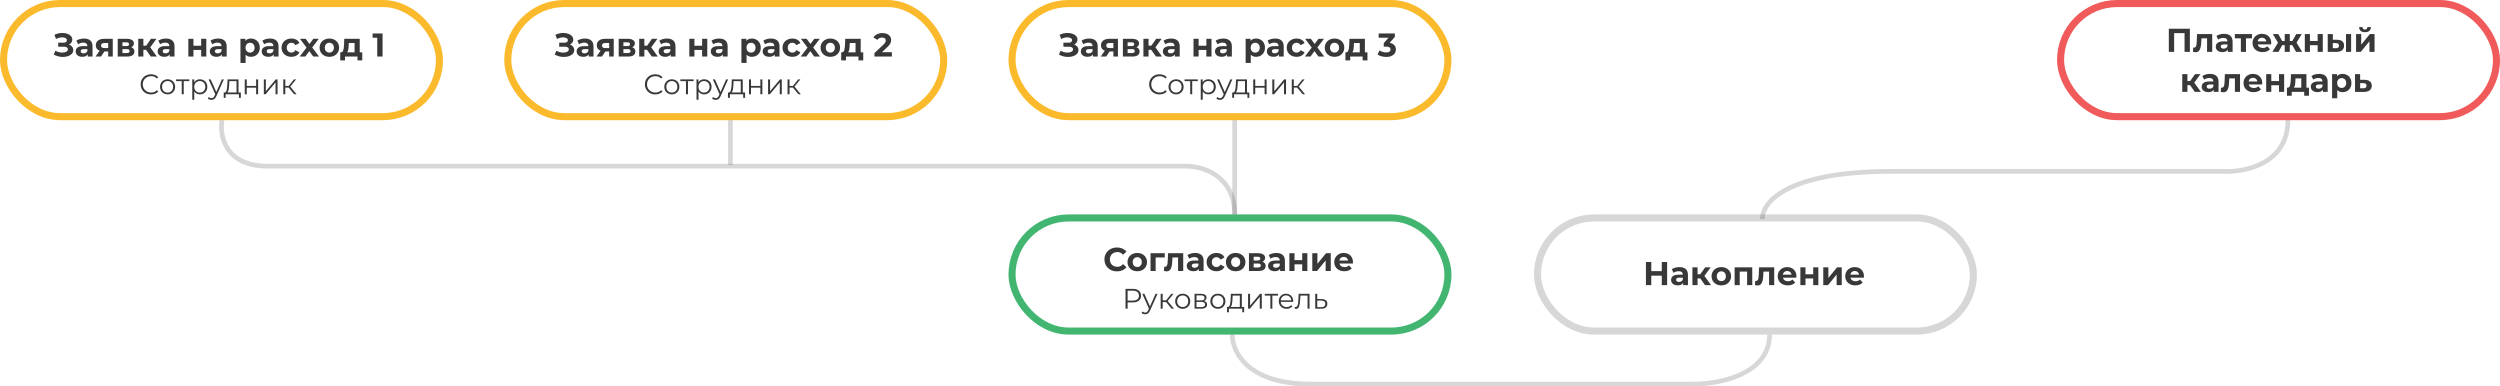 <svg width="1061" height="164" viewBox="0 0 1061 164" fill="none" xmlns="http://www.w3.org/2000/svg">
<rect x="1.5" y="1.5" width="185" height="48" rx="24" stroke="#FBBA2C" stroke-width="3"/>
<path d="M29.27 18.89C29.84 19.086 30.283 19.394 30.601 19.814C30.927 20.225 31.09 20.705 31.09 21.256C31.09 21.853 30.895 22.371 30.503 22.81C30.11 23.249 29.578 23.585 28.907 23.818C28.244 24.051 27.516 24.168 26.723 24.168C26.05 24.168 25.378 24.084 24.706 23.916C24.044 23.748 23.414 23.491 22.817 23.146L23.517 21.522C23.946 21.783 24.417 21.984 24.93 22.124C25.453 22.255 25.962 22.32 26.456 22.32C27.128 22.32 27.684 22.199 28.122 21.956C28.57 21.713 28.794 21.373 28.794 20.934C28.794 20.57 28.64 20.295 28.332 20.108C28.034 19.921 27.623 19.828 27.101 19.828H24.706V18.12H26.933C27.39 18.12 27.744 18.027 27.997 17.84C28.258 17.653 28.389 17.397 28.389 17.07C28.389 16.687 28.202 16.389 27.828 16.174C27.465 15.959 26.993 15.852 26.415 15.852C25.985 15.852 25.542 15.913 25.084 16.034C24.627 16.146 24.193 16.319 23.782 16.552L23.096 14.788C24.133 14.256 25.253 13.99 26.456 13.99C27.222 13.99 27.927 14.102 28.57 14.326C29.215 14.55 29.728 14.877 30.11 15.306C30.493 15.735 30.684 16.235 30.684 16.804C30.684 17.271 30.558 17.686 30.306 18.05C30.055 18.414 29.709 18.694 29.27 18.89ZM35.644 16.356C36.811 16.356 37.707 16.636 38.332 17.196C38.957 17.747 39.27 18.582 39.27 19.702V24H37.226V23.062C36.815 23.762 36.05 24.112 34.93 24.112C34.351 24.112 33.847 24.014 33.418 23.818C32.998 23.622 32.676 23.351 32.452 23.006C32.228 22.661 32.116 22.269 32.116 21.83C32.116 21.13 32.377 20.579 32.9 20.178C33.432 19.777 34.249 19.576 35.35 19.576H37.086C37.086 19.1 36.941 18.736 36.652 18.484C36.363 18.223 35.929 18.092 35.35 18.092C34.949 18.092 34.552 18.157 34.16 18.288C33.777 18.409 33.451 18.577 33.18 18.792L32.396 17.266C32.807 16.977 33.297 16.753 33.866 16.594C34.445 16.435 35.037 16.356 35.644 16.356ZM35.476 22.642C35.849 22.642 36.181 22.558 36.47 22.39C36.759 22.213 36.965 21.956 37.086 21.62V20.85H35.588C34.692 20.85 34.244 21.144 34.244 21.732C34.244 22.012 34.351 22.236 34.566 22.404C34.79 22.563 35.093 22.642 35.476 22.642ZM47.859 16.468V24H45.913V21.844H44.303L42.875 24H40.551L42.273 21.536C41.751 21.331 41.349 21.037 41.069 20.654C40.798 20.262 40.663 19.791 40.663 19.24C40.663 18.353 40.98 17.672 41.615 17.196C42.259 16.711 43.141 16.468 44.261 16.468H47.859ZM44.303 18.246C43.837 18.246 43.482 18.33 43.239 18.498C43.006 18.666 42.889 18.937 42.889 19.31C42.889 19.683 43.001 19.959 43.225 20.136C43.459 20.304 43.809 20.388 44.275 20.388H45.913V18.246H44.303ZM55.712 20.066C56.599 20.365 57.042 20.962 57.042 21.858C57.042 22.539 56.785 23.067 56.272 23.44C55.759 23.813 54.993 24 53.976 24H49.958V16.468H53.808C54.751 16.468 55.488 16.641 56.02 16.986C56.552 17.322 56.818 17.798 56.818 18.414C56.818 18.787 56.72 19.119 56.524 19.408C56.337 19.688 56.067 19.907 55.712 20.066ZM51.96 19.562H53.612C54.377 19.562 54.76 19.291 54.76 18.75C54.76 18.218 54.377 17.952 53.612 17.952H51.96V19.562ZM53.794 22.516C54.597 22.516 54.998 22.241 54.998 21.69C54.998 21.401 54.905 21.191 54.718 21.06C54.532 20.92 54.237 20.85 53.836 20.85H51.96V22.516H53.794ZM61.985 21.144H60.851V24H58.667V16.468H60.851V19.394H62.027L64.071 16.468H66.395L63.763 20.08L66.577 24H64.001L61.985 21.144ZM70.439 16.356C71.606 16.356 72.502 16.636 73.127 17.196C73.752 17.747 74.065 18.582 74.065 19.702V24H72.021V23.062C71.61 23.762 70.845 24.112 69.725 24.112C69.146 24.112 68.642 24.014 68.213 23.818C67.793 23.622 67.471 23.351 67.247 23.006C67.023 22.661 66.911 22.269 66.911 21.83C66.911 21.13 67.172 20.579 67.695 20.178C68.227 19.777 69.044 19.576 70.145 19.576H71.881C71.881 19.1 71.736 18.736 71.447 18.484C71.158 18.223 70.724 18.092 70.145 18.092C69.744 18.092 69.347 18.157 68.955 18.288C68.572 18.409 68.246 18.577 67.975 18.792L67.191 17.266C67.602 16.977 68.092 16.753 68.661 16.594C69.24 16.435 69.832 16.356 70.439 16.356ZM70.271 22.642C70.644 22.642 70.976 22.558 71.265 22.39C71.554 22.213 71.76 21.956 71.881 21.62V20.85H70.383C69.487 20.85 69.039 21.144 69.039 21.732C69.039 22.012 69.146 22.236 69.361 22.404C69.585 22.563 69.888 22.642 70.271 22.642ZM79.927 16.468H82.097V19.408H85.373V16.468H87.557V24H85.373V21.186H82.097V24H79.927V16.468ZM92.574 16.356C93.74 16.356 94.636 16.636 95.262 17.196C95.887 17.747 96.2 18.582 96.2 19.702V24H94.156V23.062C93.745 23.762 92.98 24.112 91.86 24.112C91.281 24.112 90.777 24.014 90.348 23.818C89.928 23.622 89.606 23.351 89.382 23.006C89.158 22.661 89.046 22.269 89.046 21.83C89.046 21.13 89.307 20.579 89.83 20.178C90.362 19.777 91.178 19.576 92.28 19.576H94.016C94.016 19.1 93.871 18.736 93.582 18.484C93.292 18.223 92.858 18.092 92.28 18.092C91.878 18.092 91.482 18.157 91.09 18.288C90.707 18.409 90.38 18.577 90.11 18.792L89.326 17.266C89.736 16.977 90.226 16.753 90.796 16.594C91.374 16.435 91.967 16.356 92.574 16.356ZM92.406 22.642C92.779 22.642 93.11 22.558 93.4 22.39C93.689 22.213 93.894 21.956 94.016 21.62V20.85H92.518C91.622 20.85 91.174 21.144 91.174 21.732C91.174 22.012 91.281 22.236 91.496 22.404C91.72 22.563 92.023 22.642 92.406 22.642ZM106.5 16.356C107.2 16.356 107.834 16.519 108.404 16.846C108.982 17.163 109.435 17.616 109.762 18.204C110.088 18.783 110.252 19.459 110.252 20.234C110.252 21.009 110.088 21.69 109.762 22.278C109.435 22.857 108.982 23.309 108.404 23.636C107.834 23.953 107.2 24.112 106.5 24.112C105.538 24.112 104.782 23.809 104.232 23.202V26.716H102.048V16.468H104.134V17.336C104.675 16.683 105.464 16.356 106.5 16.356ZM106.122 22.32C106.682 22.32 107.139 22.133 107.494 21.76C107.858 21.377 108.04 20.869 108.04 20.234C108.04 19.599 107.858 19.095 107.494 18.722C107.139 18.339 106.682 18.148 106.122 18.148C105.562 18.148 105.1 18.339 104.736 18.722C104.381 19.095 104.204 19.599 104.204 20.234C104.204 20.869 104.381 21.377 104.736 21.76C105.1 22.133 105.562 22.32 106.122 22.32ZM114.585 16.356C115.752 16.356 116.648 16.636 117.273 17.196C117.899 17.747 118.211 18.582 118.211 19.702V24H116.167V23.062C115.757 23.762 114.991 24.112 113.871 24.112C113.293 24.112 112.789 24.014 112.359 23.818C111.939 23.622 111.617 23.351 111.393 23.006C111.169 22.661 111.057 22.269 111.057 21.83C111.057 21.13 111.319 20.579 111.841 20.178C112.373 19.777 113.19 19.576 114.291 19.576H116.027C116.027 19.1 115.883 18.736 115.593 18.484C115.304 18.223 114.87 18.092 114.291 18.092C113.89 18.092 113.493 18.157 113.101 18.288C112.719 18.409 112.392 18.577 112.121 18.792L111.337 17.266C111.748 16.977 112.238 16.753 112.807 16.594C113.386 16.435 113.979 16.356 114.585 16.356ZM114.417 22.642C114.791 22.642 115.122 22.558 115.411 22.39C115.701 22.213 115.906 21.956 116.027 21.62V20.85H114.529C113.633 20.85 113.185 21.144 113.185 21.732C113.185 22.012 113.293 22.236 113.507 22.404C113.731 22.563 114.035 22.642 114.417 22.642ZM123.693 24.112C122.89 24.112 122.167 23.949 121.523 23.622C120.888 23.286 120.389 22.824 120.025 22.236C119.67 21.648 119.493 20.981 119.493 20.234C119.493 19.487 119.67 18.82 120.025 18.232C120.389 17.644 120.888 17.187 121.523 16.86C122.167 16.524 122.89 16.356 123.693 16.356C124.486 16.356 125.177 16.524 125.765 16.86C126.362 17.187 126.796 17.658 127.067 18.274L125.373 19.184C124.981 18.493 124.416 18.148 123.679 18.148C123.109 18.148 122.638 18.335 122.265 18.708C121.891 19.081 121.705 19.59 121.705 20.234C121.705 20.878 121.891 21.387 122.265 21.76C122.638 22.133 123.109 22.32 123.679 22.32C124.425 22.32 124.99 21.975 125.373 21.284L127.067 22.208C126.796 22.805 126.362 23.272 125.765 23.608C125.177 23.944 124.486 24.112 123.693 24.112ZM132.934 24L131.282 21.69L129.574 24H127.194L130.092 20.206L127.292 16.468H129.742L131.338 18.666L132.976 16.468H135.3L132.5 20.15L135.412 24H132.934ZM139.783 24.112C138.99 24.112 138.276 23.949 137.641 23.622C137.016 23.286 136.526 22.824 136.171 22.236C135.816 21.648 135.639 20.981 135.639 20.234C135.639 19.487 135.816 18.82 136.171 18.232C136.526 17.644 137.016 17.187 137.641 16.86C138.276 16.524 138.99 16.356 139.783 16.356C140.576 16.356 141.286 16.524 141.911 16.86C142.536 17.187 143.026 17.644 143.381 18.232C143.736 18.82 143.913 19.487 143.913 20.234C143.913 20.981 143.736 21.648 143.381 22.236C143.026 22.824 142.536 23.286 141.911 23.622C141.286 23.949 140.576 24.112 139.783 24.112ZM139.783 22.32C140.343 22.32 140.8 22.133 141.155 21.76C141.519 21.377 141.701 20.869 141.701 20.234C141.701 19.599 141.519 19.095 141.155 18.722C140.8 18.339 140.343 18.148 139.783 18.148C139.223 18.148 138.761 18.339 138.397 18.722C138.033 19.095 137.851 19.599 137.851 20.234C137.851 20.869 138.033 21.377 138.397 21.76C138.761 22.133 139.223 22.32 139.783 22.32ZM153.748 22.208V25.624H151.718V24H146.426V25.624H144.396V22.208H144.704C145.171 22.199 145.493 21.923 145.67 21.382C145.847 20.841 145.959 20.071 146.006 19.072L146.104 16.468H152.67V22.208H153.748ZM147.98 19.226C147.952 19.991 147.891 20.617 147.798 21.102C147.714 21.587 147.551 21.956 147.308 22.208H150.486V18.26H148.022L147.98 19.226ZM162.363 14.2V24H160.095V16.02H158.135V14.2H162.363Z" fill="#383838"/>
<path d="M64.096 40.072C63.264 40.072 62.512 39.888 61.84 39.52C61.176 39.152 60.652 38.644 60.268 37.996C59.892 37.34 59.704 36.608 59.704 35.8C59.704 34.992 59.892 34.264 60.268 33.616C60.652 32.96 61.18 32.448 61.852 32.08C62.524 31.712 63.276 31.528 64.108 31.528C64.732 31.528 65.308 31.632 65.836 31.84C66.364 32.048 66.812 32.352 67.18 32.752L66.616 33.316C65.96 32.652 65.132 32.32 64.132 32.32C63.468 32.32 62.864 32.472 62.32 32.776C61.776 33.08 61.348 33.496 61.036 34.024C60.732 34.552 60.58 35.144 60.58 35.8C60.58 36.456 60.732 37.048 61.036 37.576C61.348 38.104 61.776 38.52 62.32 38.824C62.864 39.128 63.468 39.28 64.132 39.28C65.14 39.28 65.968 38.944 66.616 38.272L67.18 38.836C66.812 39.236 66.36 39.544 65.824 39.76C65.296 39.968 64.72 40.072 64.096 40.072ZM71.132 40.06C70.524 40.06 69.976 39.924 69.488 39.652C69 39.372 68.616 38.988 68.336 38.5C68.056 38.012 67.916 37.46 67.916 36.844C67.916 36.228 68.056 35.676 68.336 35.188C68.616 34.7 69 34.32 69.488 34.048C69.976 33.776 70.524 33.64 71.132 33.64C71.74 33.64 72.288 33.776 72.776 34.048C73.264 34.32 73.644 34.7 73.916 35.188C74.196 35.676 74.336 36.228 74.336 36.844C74.336 37.46 74.196 38.012 73.916 38.5C73.644 38.988 73.264 39.372 72.776 39.652C72.288 39.924 71.74 40.06 71.132 40.06ZM71.132 39.304C71.58 39.304 71.98 39.204 72.332 39.004C72.692 38.796 72.972 38.504 73.172 38.128C73.372 37.752 73.472 37.324 73.472 36.844C73.472 36.364 73.372 35.936 73.172 35.56C72.972 35.184 72.692 34.896 72.332 34.696C71.98 34.488 71.58 34.384 71.132 34.384C70.684 34.384 70.28 34.488 69.92 34.696C69.568 34.896 69.288 35.184 69.08 35.56C68.88 35.936 68.78 36.364 68.78 36.844C68.78 37.324 68.88 37.752 69.08 38.128C69.288 38.504 69.568 38.796 69.92 39.004C70.28 39.204 70.684 39.304 71.132 39.304ZM80.363 34.444H77.975V40H77.123V34.444H74.735V33.688H80.363V34.444ZM84.847 33.64C85.439 33.64 85.975 33.776 86.455 34.048C86.935 34.312 87.311 34.688 87.583 35.176C87.855 35.664 87.991 36.22 87.991 36.844C87.991 37.476 87.855 38.036 87.583 38.524C87.311 39.012 86.935 39.392 86.455 39.664C85.983 39.928 85.447 40.06 84.847 40.06C84.335 40.06 83.871 39.956 83.455 39.748C83.047 39.532 82.711 39.22 82.447 38.812V42.328H81.595V33.688H82.411V34.936C82.667 34.52 83.003 34.2 83.419 33.976C83.843 33.752 84.319 33.64 84.847 33.64ZM84.787 39.304C85.227 39.304 85.627 39.204 85.987 39.004C86.347 38.796 86.627 38.504 86.827 38.128C87.035 37.752 87.139 37.324 87.139 36.844C87.139 36.364 87.035 35.94 86.827 35.572C86.627 35.196 86.347 34.904 85.987 34.696C85.627 34.488 85.227 34.384 84.787 34.384C84.339 34.384 83.935 34.488 83.575 34.696C83.223 34.904 82.943 35.196 82.735 35.572C82.535 35.94 82.435 36.364 82.435 36.844C82.435 37.324 82.535 37.752 82.735 38.128C82.943 38.504 83.223 38.796 83.575 39.004C83.935 39.204 84.339 39.304 84.787 39.304ZM95.01 33.688L91.854 40.756C91.598 41.348 91.302 41.768 90.966 42.016C90.63 42.264 90.226 42.388 89.754 42.388C89.45 42.388 89.166 42.34 88.902 42.244C88.638 42.148 88.41 42.004 88.218 41.812L88.614 41.176C88.934 41.496 89.318 41.656 89.766 41.656C90.054 41.656 90.298 41.576 90.498 41.416C90.706 41.256 90.898 40.984 91.074 40.6L91.35 39.988L88.53 33.688H89.418L91.794 39.052L94.17 33.688H95.01ZM102.212 39.256V41.524H101.408V40H95.756V41.524H94.952V39.256H95.312C95.736 39.232 96.024 38.92 96.176 38.32C96.328 37.72 96.432 36.88 96.488 35.8L96.572 33.688H101.228V39.256H102.212ZM97.268 35.848C97.228 36.744 97.152 37.484 97.04 38.068C96.928 38.644 96.728 39.04 96.44 39.256H100.376V34.444H97.34L97.268 35.848ZM103.872 33.688H104.724V36.484H108.696V33.688H109.548V40H108.696V37.216H104.724V40H103.872V33.688ZM111.97 33.688H112.822V38.704L117.034 33.688H117.79V40H116.938V34.984L112.738 40H111.97V33.688ZM122.524 37.192H121.084V40H120.232V33.688H121.084V36.46H122.536L124.756 33.688H125.68L123.196 36.748L125.86 40H124.852L122.524 37.192Z" fill="#383838"/>
<rect x="215.5" y="1.5" width="185" height="48" rx="24" stroke="#FBBA2C" stroke-width="3"/>
<path d="M241.883 18.89C242.452 19.086 242.895 19.394 243.213 19.814C243.539 20.225 243.703 20.705 243.703 21.256C243.703 21.853 243.507 22.371 243.115 22.81C242.723 23.249 242.191 23.585 241.519 23.818C240.856 24.051 240.128 24.168 239.335 24.168C238.663 24.168 237.991 24.084 237.319 23.916C236.656 23.748 236.026 23.491 235.429 23.146L236.129 21.522C236.558 21.783 237.029 21.984 237.543 22.124C238.065 22.255 238.574 22.32 239.069 22.32C239.741 22.32 240.296 22.199 240.735 21.956C241.183 21.713 241.407 21.373 241.407 20.934C241.407 20.57 241.253 20.295 240.945 20.108C240.646 19.921 240.235 19.828 239.713 19.828H237.319V18.12H239.545C240.002 18.12 240.357 18.027 240.609 17.84C240.87 17.653 241.001 17.397 241.001 17.07C241.001 16.687 240.814 16.389 240.441 16.174C240.077 15.959 239.605 15.852 239.027 15.852C238.597 15.852 238.154 15.913 237.697 16.034C237.239 16.146 236.805 16.319 236.395 16.552L235.709 14.788C236.745 14.256 237.865 13.99 239.069 13.99C239.834 13.99 240.539 14.102 241.183 14.326C241.827 14.55 242.34 14.877 242.723 15.306C243.105 15.735 243.297 16.235 243.297 16.804C243.297 17.271 243.171 17.686 242.919 18.05C242.667 18.414 242.321 18.694 241.883 18.89ZM248.256 16.356C249.423 16.356 250.319 16.636 250.944 17.196C251.57 17.747 251.882 18.582 251.882 19.702V24H249.838V23.062C249.428 23.762 248.662 24.112 247.542 24.112C246.964 24.112 246.46 24.014 246.03 23.818C245.61 23.622 245.288 23.351 245.064 23.006C244.84 22.661 244.728 22.269 244.728 21.83C244.728 21.13 244.99 20.579 245.512 20.178C246.044 19.777 246.861 19.576 247.962 19.576H249.698C249.698 19.1 249.554 18.736 249.264 18.484C248.975 18.223 248.541 18.092 247.962 18.092C247.561 18.092 247.164 18.157 246.772 18.288C246.39 18.409 246.063 18.577 245.792 18.792L245.008 17.266C245.419 16.977 245.909 16.753 246.478 16.594C247.057 16.435 247.65 16.356 248.256 16.356ZM248.088 22.642C248.462 22.642 248.793 22.558 249.082 22.39C249.372 22.213 249.577 21.956 249.698 21.62V20.85H248.2C247.304 20.85 246.856 21.144 246.856 21.732C246.856 22.012 246.964 22.236 247.178 22.404C247.402 22.563 247.706 22.642 248.088 22.642ZM260.471 16.468V24H258.525V21.844H256.915L255.487 24H253.163L254.885 21.536C254.363 21.331 253.961 21.037 253.681 20.654C253.411 20.262 253.275 19.791 253.275 19.24C253.275 18.353 253.593 17.672 254.227 17.196C254.871 16.711 255.753 16.468 256.873 16.468H260.471ZM256.915 18.246C256.449 18.246 256.094 18.33 255.851 18.498C255.618 18.666 255.501 18.937 255.501 19.31C255.501 19.683 255.613 19.959 255.837 20.136C256.071 20.304 256.421 20.388 256.887 20.388H258.525V18.246H256.915ZM268.325 20.066C269.211 20.365 269.655 20.962 269.655 21.858C269.655 22.539 269.398 23.067 268.885 23.44C268.371 23.813 267.606 24 266.589 24H262.571V16.468H266.421C267.363 16.468 268.101 16.641 268.633 16.986C269.165 17.322 269.431 17.798 269.431 18.414C269.431 18.787 269.333 19.119 269.137 19.408C268.95 19.688 268.679 19.907 268.325 20.066ZM264.573 19.562H266.225C266.99 19.562 267.373 19.291 267.373 18.75C267.373 18.218 266.99 17.952 266.225 17.952H264.573V19.562ZM266.407 22.516C267.209 22.516 267.611 22.241 267.611 21.69C267.611 21.401 267.517 21.191 267.331 21.06C267.144 20.92 266.85 20.85 266.449 20.85H264.573V22.516H266.407ZM274.597 21.144H273.463V24H271.279V16.468H273.463V19.394H274.639L276.683 16.468H279.007L276.375 20.08L279.189 24H276.613L274.597 21.144ZM283.051 16.356C284.218 16.356 285.114 16.636 285.739 17.196C286.365 17.747 286.677 18.582 286.677 19.702V24H284.633V23.062C284.223 23.762 283.457 24.112 282.337 24.112C281.759 24.112 281.255 24.014 280.825 23.818C280.405 23.622 280.083 23.351 279.859 23.006C279.635 22.661 279.523 22.269 279.523 21.83C279.523 21.13 279.785 20.579 280.307 20.178C280.839 19.777 281.656 19.576 282.757 19.576H284.493C284.493 19.1 284.349 18.736 284.059 18.484C283.77 18.223 283.336 18.092 282.757 18.092C282.356 18.092 281.959 18.157 281.567 18.288C281.185 18.409 280.858 18.577 280.587 18.792L279.803 17.266C280.214 16.977 280.704 16.753 281.273 16.594C281.852 16.435 282.445 16.356 283.051 16.356ZM282.883 22.642C283.257 22.642 283.588 22.558 283.877 22.39C284.167 22.213 284.372 21.956 284.493 21.62V20.85H282.995C282.099 20.85 281.651 21.144 281.651 21.732C281.651 22.012 281.759 22.236 281.973 22.404C282.197 22.563 282.501 22.642 282.883 22.642ZM292.539 16.468H294.709V19.408H297.985V16.468H300.169V24H297.985V21.186H294.709V24H292.539V16.468ZM305.186 16.356C306.353 16.356 307.249 16.636 307.874 17.196C308.499 17.747 308.812 18.582 308.812 19.702V24H306.768V23.062C306.357 23.762 305.592 24.112 304.472 24.112C303.893 24.112 303.389 24.014 302.96 23.818C302.54 23.622 302.218 23.351 301.994 23.006C301.77 22.661 301.658 22.269 301.658 21.83C301.658 21.13 301.919 20.579 302.442 20.178C302.974 19.777 303.791 19.576 304.892 19.576H306.628C306.628 19.1 306.483 18.736 306.194 18.484C305.905 18.223 305.471 18.092 304.892 18.092C304.491 18.092 304.094 18.157 303.702 18.288C303.319 18.409 302.993 18.577 302.722 18.792L301.938 17.266C302.349 16.977 302.839 16.753 303.408 16.594C303.987 16.435 304.579 16.356 305.186 16.356ZM305.018 22.642C305.391 22.642 305.723 22.558 306.012 22.39C306.301 22.213 306.507 21.956 306.628 21.62V20.85H305.13C304.234 20.85 303.786 21.144 303.786 21.732C303.786 22.012 303.893 22.236 304.108 22.404C304.332 22.563 304.635 22.642 305.018 22.642ZM319.112 16.356C319.812 16.356 320.447 16.519 321.016 16.846C321.595 17.163 322.047 17.616 322.374 18.204C322.701 18.783 322.864 19.459 322.864 20.234C322.864 21.009 322.701 21.69 322.374 22.278C322.047 22.857 321.595 23.309 321.016 23.636C320.447 23.953 319.812 24.112 319.112 24.112C318.151 24.112 317.395 23.809 316.844 23.202V26.716H314.66V16.468H316.746V17.336C317.287 16.683 318.076 16.356 319.112 16.356ZM318.734 22.32C319.294 22.32 319.751 22.133 320.106 21.76C320.47 21.377 320.652 20.869 320.652 20.234C320.652 19.599 320.47 19.095 320.106 18.722C319.751 18.339 319.294 18.148 318.734 18.148C318.174 18.148 317.712 18.339 317.348 18.722C316.993 19.095 316.816 19.599 316.816 20.234C316.816 20.869 316.993 21.377 317.348 21.76C317.712 22.133 318.174 22.32 318.734 22.32ZM327.198 16.356C328.364 16.356 329.26 16.636 329.886 17.196C330.511 17.747 330.824 18.582 330.824 19.702V24H328.78V23.062C328.369 23.762 327.604 24.112 326.484 24.112C325.905 24.112 325.401 24.014 324.972 23.818C324.552 23.622 324.23 23.351 324.006 23.006C323.782 22.661 323.67 22.269 323.67 21.83C323.67 21.13 323.931 20.579 324.454 20.178C324.986 19.777 325.802 19.576 326.904 19.576H328.64C328.64 19.1 328.495 18.736 328.206 18.484C327.916 18.223 327.482 18.092 326.904 18.092C326.502 18.092 326.106 18.157 325.714 18.288C325.331 18.409 325.004 18.577 324.734 18.792L323.95 17.266C324.36 16.977 324.85 16.753 325.42 16.594C325.998 16.435 326.591 16.356 327.198 16.356ZM327.03 22.642C327.403 22.642 327.734 22.558 328.024 22.39C328.313 22.213 328.518 21.956 328.64 21.62V20.85H327.142C326.246 20.85 325.798 21.144 325.798 21.732C325.798 22.012 325.905 22.236 326.12 22.404C326.344 22.563 326.647 22.642 327.03 22.642ZM336.305 24.112C335.502 24.112 334.779 23.949 334.135 23.622C333.5 23.286 333.001 22.824 332.637 22.236C332.282 21.648 332.105 20.981 332.105 20.234C332.105 19.487 332.282 18.82 332.637 18.232C333.001 17.644 333.5 17.187 334.135 16.86C334.779 16.524 335.502 16.356 336.305 16.356C337.098 16.356 337.789 16.524 338.377 16.86C338.974 17.187 339.408 17.658 339.679 18.274L337.985 19.184C337.593 18.493 337.028 18.148 336.291 18.148C335.722 18.148 335.25 18.335 334.877 18.708C334.504 19.081 334.317 19.59 334.317 20.234C334.317 20.878 334.504 21.387 334.877 21.76C335.25 22.133 335.722 22.32 336.291 22.32C337.038 22.32 337.602 21.975 337.985 21.284L339.679 22.208C339.408 22.805 338.974 23.272 338.377 23.608C337.789 23.944 337.098 24.112 336.305 24.112ZM345.547 24L343.895 21.69L342.187 24H339.807L342.705 20.206L339.905 16.468H342.355L343.951 18.666L345.589 16.468H347.913L345.113 20.15L348.025 24H345.547ZM352.395 24.112C351.602 24.112 350.888 23.949 350.253 23.622C349.628 23.286 349.138 22.824 348.783 22.236C348.429 21.648 348.251 20.981 348.251 20.234C348.251 19.487 348.429 18.82 348.783 18.232C349.138 17.644 349.628 17.187 350.253 16.86C350.888 16.524 351.602 16.356 352.395 16.356C353.189 16.356 353.898 16.524 354.523 16.86C355.149 17.187 355.639 17.644 355.993 18.232C356.348 18.82 356.525 19.487 356.525 20.234C356.525 20.981 356.348 21.648 355.993 22.236C355.639 22.824 355.149 23.286 354.523 23.622C353.898 23.949 353.189 24.112 352.395 24.112ZM352.395 22.32C352.955 22.32 353.413 22.133 353.767 21.76C354.131 21.377 354.313 20.869 354.313 20.234C354.313 19.599 354.131 19.095 353.767 18.722C353.413 18.339 352.955 18.148 352.395 18.148C351.835 18.148 351.373 18.339 351.009 18.722C350.645 19.095 350.463 19.599 350.463 20.234C350.463 20.869 350.645 21.377 351.009 21.76C351.373 22.133 351.835 22.32 352.395 22.32ZM366.36 22.208V25.624H364.33V24H359.038V25.624H357.008V22.208H357.316C357.783 22.199 358.105 21.923 358.282 21.382C358.459 20.841 358.571 20.071 358.618 19.072L358.716 16.468H365.282V22.208H366.36ZM360.592 19.226C360.564 19.991 360.503 20.617 360.41 21.102C360.326 21.587 360.163 21.956 359.92 22.208H363.098V18.26H360.634L360.592 19.226ZM378.517 22.152V24H371.111V22.53L374.891 18.96C375.293 18.577 375.563 18.251 375.703 17.98C375.843 17.7 375.913 17.425 375.913 17.154C375.913 16.762 375.778 16.463 375.507 16.258C375.246 16.043 374.859 15.936 374.345 15.936C373.916 15.936 373.529 16.02 373.183 16.188C372.838 16.347 372.549 16.589 372.315 16.916L370.663 15.852C371.046 15.283 371.573 14.839 372.245 14.522C372.917 14.195 373.687 14.032 374.555 14.032C375.283 14.032 375.918 14.153 376.459 14.396C377.01 14.629 377.435 14.965 377.733 15.404C378.041 15.833 378.195 16.342 378.195 16.93C378.195 17.462 378.083 17.961 377.859 18.428C377.635 18.895 377.201 19.427 376.557 20.024L374.303 22.152H378.517Z" fill="#383838"/>
<path d="M278.096 40.072C277.264 40.072 276.512 39.888 275.84 39.52C275.176 39.152 274.652 38.644 274.268 37.996C273.892 37.34 273.704 36.608 273.704 35.8C273.704 34.992 273.892 34.264 274.268 33.616C274.652 32.96 275.18 32.448 275.852 32.08C276.524 31.712 277.276 31.528 278.108 31.528C278.732 31.528 279.308 31.632 279.836 31.84C280.364 32.048 280.812 32.352 281.18 32.752L280.616 33.316C279.96 32.652 279.132 32.32 278.132 32.32C277.468 32.32 276.864 32.472 276.32 32.776C275.776 33.08 275.348 33.496 275.036 34.024C274.732 34.552 274.58 35.144 274.58 35.8C274.58 36.456 274.732 37.048 275.036 37.576C275.348 38.104 275.776 38.52 276.32 38.824C276.864 39.128 277.468 39.28 278.132 39.28C279.14 39.28 279.968 38.944 280.616 38.272L281.18 38.836C280.812 39.236 280.36 39.544 279.824 39.76C279.296 39.968 278.72 40.072 278.096 40.072ZM285.132 40.06C284.524 40.06 283.976 39.924 283.488 39.652C283 39.372 282.616 38.988 282.336 38.5C282.056 38.012 281.916 37.46 281.916 36.844C281.916 36.228 282.056 35.676 282.336 35.188C282.616 34.7 283 34.32 283.488 34.048C283.976 33.776 284.524 33.64 285.132 33.64C285.74 33.64 286.288 33.776 286.776 34.048C287.264 34.32 287.644 34.7 287.916 35.188C288.196 35.676 288.336 36.228 288.336 36.844C288.336 37.46 288.196 38.012 287.916 38.5C287.644 38.988 287.264 39.372 286.776 39.652C286.288 39.924 285.74 40.06 285.132 40.06ZM285.132 39.304C285.58 39.304 285.98 39.204 286.332 39.004C286.692 38.796 286.972 38.504 287.172 38.128C287.372 37.752 287.472 37.324 287.472 36.844C287.472 36.364 287.372 35.936 287.172 35.56C286.972 35.184 286.692 34.896 286.332 34.696C285.98 34.488 285.58 34.384 285.132 34.384C284.684 34.384 284.28 34.488 283.92 34.696C283.568 34.896 283.288 35.184 283.08 35.56C282.88 35.936 282.78 36.364 282.78 36.844C282.78 37.324 282.88 37.752 283.08 38.128C283.288 38.504 283.568 38.796 283.92 39.004C284.28 39.204 284.684 39.304 285.132 39.304ZM294.363 34.444H291.975V40H291.123V34.444H288.735V33.688H294.363V34.444ZM298.847 33.64C299.439 33.64 299.975 33.776 300.455 34.048C300.935 34.312 301.311 34.688 301.583 35.176C301.855 35.664 301.991 36.22 301.991 36.844C301.991 37.476 301.855 38.036 301.583 38.524C301.311 39.012 300.935 39.392 300.455 39.664C299.983 39.928 299.447 40.06 298.847 40.06C298.335 40.06 297.871 39.956 297.455 39.748C297.047 39.532 296.711 39.22 296.447 38.812V42.328H295.595V33.688H296.411V34.936C296.667 34.52 297.003 34.2 297.419 33.976C297.843 33.752 298.319 33.64 298.847 33.64ZM298.787 39.304C299.227 39.304 299.627 39.204 299.987 39.004C300.347 38.796 300.627 38.504 300.827 38.128C301.035 37.752 301.139 37.324 301.139 36.844C301.139 36.364 301.035 35.94 300.827 35.572C300.627 35.196 300.347 34.904 299.987 34.696C299.627 34.488 299.227 34.384 298.787 34.384C298.339 34.384 297.935 34.488 297.575 34.696C297.223 34.904 296.943 35.196 296.735 35.572C296.535 35.94 296.435 36.364 296.435 36.844C296.435 37.324 296.535 37.752 296.735 38.128C296.943 38.504 297.223 38.796 297.575 39.004C297.935 39.204 298.339 39.304 298.787 39.304ZM309.01 33.688L305.854 40.756C305.598 41.348 305.302 41.768 304.966 42.016C304.63 42.264 304.226 42.388 303.754 42.388C303.45 42.388 303.166 42.34 302.902 42.244C302.638 42.148 302.41 42.004 302.218 41.812L302.614 41.176C302.934 41.496 303.318 41.656 303.766 41.656C304.054 41.656 304.298 41.576 304.498 41.416C304.706 41.256 304.898 40.984 305.074 40.6L305.35 39.988L302.53 33.688H303.418L305.794 39.052L308.17 33.688H309.01ZM316.212 39.256V41.524H315.408V40H309.756V41.524H308.952V39.256H309.312C309.736 39.232 310.024 38.92 310.176 38.32C310.328 37.72 310.432 36.88 310.488 35.8L310.572 33.688H315.228V39.256H316.212ZM311.268 35.848C311.228 36.744 311.152 37.484 311.04 38.068C310.928 38.644 310.728 39.04 310.44 39.256H314.376V34.444H311.34L311.268 35.848ZM317.872 33.688H318.724V36.484H322.696V33.688H323.548V40H322.696V37.216H318.724V40H317.872V33.688ZM325.97 33.688H326.822V38.704L331.034 33.688H331.79V40H330.938V34.984L326.738 40H325.97V33.688ZM336.524 37.192H335.084V40H334.232V33.688H335.084V36.46H336.536L338.756 33.688H339.68L337.196 36.748L339.86 40H338.852L336.524 37.192Z" fill="#383838"/>
<rect x="429.5" y="1.5" width="185" height="48" rx="24" stroke="#FBBA2C" stroke-width="3"/>
<path d="M455.869 18.89C456.438 19.086 456.882 19.394 457.199 19.814C457.526 20.225 457.689 20.705 457.689 21.256C457.689 21.853 457.493 22.371 457.101 22.81C456.709 23.249 456.177 23.585 455.505 23.818C454.842 24.051 454.114 24.168 453.321 24.168C452.649 24.168 451.977 24.084 451.305 23.916C450.642 23.748 450.012 23.491 449.415 23.146L450.115 21.522C450.544 21.783 451.016 21.984 451.529 22.124C452.052 22.255 452.56 22.32 453.055 22.32C453.727 22.32 454.282 22.199 454.721 21.956C455.169 21.713 455.393 21.373 455.393 20.934C455.393 20.57 455.239 20.295 454.931 20.108C454.632 19.921 454.222 19.828 453.699 19.828H451.305V18.12H453.531C453.988 18.12 454.343 18.027 454.595 17.84C454.856 17.653 454.987 17.397 454.987 17.07C454.987 16.687 454.8 16.389 454.427 16.174C454.063 15.959 453.592 15.852 453.013 15.852C452.584 15.852 452.14 15.913 451.683 16.034C451.226 16.146 450.792 16.319 450.381 16.552L449.695 14.788C450.731 14.256 451.851 13.99 453.055 13.99C453.82 13.99 454.525 14.102 455.169 14.326C455.813 14.55 456.326 14.877 456.709 15.306C457.092 15.735 457.283 16.235 457.283 16.804C457.283 17.271 457.157 17.686 456.905 18.05C456.653 18.414 456.308 18.694 455.869 18.89ZM462.243 16.356C463.409 16.356 464.305 16.636 464.931 17.196C465.556 17.747 465.869 18.582 465.869 19.702V24H463.825V23.062C463.414 23.762 462.649 24.112 461.529 24.112C460.95 24.112 460.446 24.014 460.017 23.818C459.597 23.622 459.275 23.351 459.051 23.006C458.827 22.661 458.715 22.269 458.715 21.83C458.715 21.13 458.976 20.579 459.499 20.178C460.031 19.777 460.847 19.576 461.949 19.576H463.685C463.685 19.1 463.54 18.736 463.251 18.484C462.961 18.223 462.527 18.092 461.949 18.092C461.547 18.092 461.151 18.157 460.759 18.288C460.376 18.409 460.049 18.577 459.779 18.792L458.995 17.266C459.405 16.977 459.895 16.753 460.465 16.594C461.043 16.435 461.636 16.356 462.243 16.356ZM462.075 22.642C462.448 22.642 462.779 22.558 463.069 22.39C463.358 22.213 463.563 21.956 463.685 21.62V20.85H462.187C461.291 20.85 460.843 21.144 460.843 21.732C460.843 22.012 460.95 22.236 461.165 22.404C461.389 22.563 461.692 22.642 462.075 22.642ZM474.458 16.468V24H472.512V21.844H470.902L469.474 24H467.15L468.872 21.536C468.349 21.331 467.948 21.037 467.668 20.654C467.397 20.262 467.262 19.791 467.262 19.24C467.262 18.353 467.579 17.672 468.214 17.196C468.858 16.711 469.74 16.468 470.86 16.468H474.458ZM470.902 18.246C470.435 18.246 470.08 18.33 469.838 18.498C469.604 18.666 469.488 18.937 469.488 19.31C469.488 19.683 469.6 19.959 469.824 20.136C470.057 20.304 470.407 20.388 470.874 20.388H472.512V18.246H470.902ZM482.311 20.066C483.198 20.365 483.641 20.962 483.641 21.858C483.641 22.539 483.384 23.067 482.871 23.44C482.358 23.813 481.592 24 480.575 24H476.557V16.468H480.407C481.35 16.468 482.087 16.641 482.619 16.986C483.151 17.322 483.417 17.798 483.417 18.414C483.417 18.787 483.319 19.119 483.123 19.408C482.936 19.688 482.666 19.907 482.311 20.066ZM478.559 19.562H480.211C480.976 19.562 481.359 19.291 481.359 18.75C481.359 18.218 480.976 17.952 480.211 17.952H478.559V19.562ZM480.393 22.516C481.196 22.516 481.597 22.241 481.597 21.69C481.597 21.401 481.504 21.191 481.317 21.06C481.13 20.92 480.836 20.85 480.435 20.85H478.559V22.516H480.393ZM488.584 21.144H487.45V24H485.266V16.468H487.45V19.394H488.626L490.67 16.468H492.994L490.362 20.08L493.176 24H490.6L488.584 21.144ZM497.038 16.356C498.204 16.356 499.1 16.636 499.726 17.196C500.351 17.747 500.664 18.582 500.664 19.702V24H498.62V23.062C498.209 23.762 497.444 24.112 496.324 24.112C495.745 24.112 495.241 24.014 494.812 23.818C494.392 23.622 494.07 23.351 493.846 23.006C493.622 22.661 493.51 22.269 493.51 21.83C493.51 21.13 493.771 20.579 494.294 20.178C494.826 19.777 495.642 19.576 496.744 19.576H498.48C498.48 19.1 498.335 18.736 498.046 18.484C497.756 18.223 497.322 18.092 496.744 18.092C496.342 18.092 495.946 18.157 495.554 18.288C495.171 18.409 494.844 18.577 494.574 18.792L493.79 17.266C494.2 16.977 494.69 16.753 495.26 16.594C495.838 16.435 496.431 16.356 497.038 16.356ZM496.87 22.642C497.243 22.642 497.574 22.558 497.864 22.39C498.153 22.213 498.358 21.956 498.48 21.62V20.85H496.982C496.086 20.85 495.638 21.144 495.638 21.732C495.638 22.012 495.745 22.236 495.96 22.404C496.184 22.563 496.487 22.642 496.87 22.642ZM506.526 16.468H508.696V19.408H511.972V16.468H514.156V24H511.972V21.186H508.696V24H506.526V16.468ZM519.172 16.356C520.339 16.356 521.235 16.636 521.86 17.196C522.486 17.747 522.798 18.582 522.798 19.702V24H520.754V23.062C520.344 23.762 519.578 24.112 518.458 24.112C517.88 24.112 517.376 24.014 516.946 23.818C516.526 23.622 516.204 23.351 515.98 23.006C515.756 22.661 515.644 22.269 515.644 21.83C515.644 21.13 515.906 20.579 516.428 20.178C516.96 19.777 517.777 19.576 518.878 19.576H520.614C520.614 19.1 520.47 18.736 520.18 18.484C519.891 18.223 519.457 18.092 518.878 18.092C518.477 18.092 518.08 18.157 517.688 18.288C517.306 18.409 516.979 18.577 516.708 18.792L515.924 17.266C516.335 16.977 516.825 16.753 517.394 16.594C517.973 16.435 518.566 16.356 519.172 16.356ZM519.004 22.642C519.378 22.642 519.709 22.558 519.998 22.39C520.288 22.213 520.493 21.956 520.614 21.62V20.85H519.116C518.22 20.85 517.772 21.144 517.772 21.732C517.772 22.012 517.88 22.236 518.094 22.404C518.318 22.563 518.622 22.642 519.004 22.642ZM533.098 16.356C533.798 16.356 534.433 16.519 535.002 16.846C535.581 17.163 536.034 17.616 536.36 18.204C536.687 18.783 536.85 19.459 536.85 20.234C536.85 21.009 536.687 21.69 536.36 22.278C536.034 22.857 535.581 23.309 535.002 23.636C534.433 23.953 533.798 24.112 533.098 24.112C532.137 24.112 531.381 23.809 530.83 23.202V26.716H528.646V16.468H530.732V17.336C531.274 16.683 532.062 16.356 533.098 16.356ZM532.72 22.32C533.28 22.32 533.738 22.133 534.092 21.76C534.456 21.377 534.638 20.869 534.638 20.234C534.638 19.599 534.456 19.095 534.092 18.722C533.738 18.339 533.28 18.148 532.72 18.148C532.16 18.148 531.698 18.339 531.334 18.722C530.98 19.095 530.802 19.599 530.802 20.234C530.802 20.869 530.98 21.377 531.334 21.76C531.698 22.133 532.16 22.32 532.72 22.32ZM541.184 16.356C542.351 16.356 543.247 16.636 543.872 17.196C544.497 17.747 544.81 18.582 544.81 19.702V24H542.766V23.062C542.355 23.762 541.59 24.112 540.47 24.112C539.891 24.112 539.387 24.014 538.958 23.818C538.538 23.622 538.216 23.351 537.992 23.006C537.768 22.661 537.656 22.269 537.656 21.83C537.656 21.13 537.917 20.579 538.44 20.178C538.972 19.777 539.789 19.576 540.89 19.576H542.626C542.626 19.1 542.481 18.736 542.192 18.484C541.903 18.223 541.469 18.092 540.89 18.092C540.489 18.092 540.092 18.157 539.7 18.288C539.317 18.409 538.991 18.577 538.72 18.792L537.936 17.266C538.347 16.977 538.837 16.753 539.406 16.594C539.985 16.435 540.577 16.356 541.184 16.356ZM541.016 22.642C541.389 22.642 541.721 22.558 542.01 22.39C542.299 22.213 542.505 21.956 542.626 21.62V20.85H541.128C540.232 20.85 539.784 21.144 539.784 21.732C539.784 22.012 539.891 22.236 540.106 22.404C540.33 22.563 540.633 22.642 541.016 22.642ZM550.291 24.112C549.489 24.112 548.765 23.949 548.121 23.622C547.487 23.286 546.987 22.824 546.623 22.236C546.269 21.648 546.091 20.981 546.091 20.234C546.091 19.487 546.269 18.82 546.623 18.232C546.987 17.644 547.487 17.187 548.121 16.86C548.765 16.524 549.489 16.356 550.291 16.356C551.085 16.356 551.775 16.524 552.363 16.86C552.961 17.187 553.395 17.658 553.665 18.274L551.971 19.184C551.579 18.493 551.015 18.148 550.277 18.148C549.708 18.148 549.237 18.335 548.863 18.708C548.49 19.081 548.303 19.59 548.303 20.234C548.303 20.878 548.49 21.387 548.863 21.76C549.237 22.133 549.708 22.32 550.277 22.32C551.024 22.32 551.589 21.975 551.971 21.284L553.665 22.208C553.395 22.805 552.961 23.272 552.363 23.608C551.775 23.944 551.085 24.112 550.291 24.112ZM559.533 24L557.881 21.69L556.173 24H553.793L556.691 20.206L553.891 16.468H556.341L557.937 18.666L559.575 16.468H561.899L559.099 20.15L562.011 24H559.533ZM566.382 24.112C565.588 24.112 564.874 23.949 564.24 23.622C563.614 23.286 563.124 22.824 562.77 22.236C562.415 21.648 562.238 20.981 562.238 20.234C562.238 19.487 562.415 18.82 562.77 18.232C563.124 17.644 563.614 17.187 564.24 16.86C564.874 16.524 565.588 16.356 566.382 16.356C567.175 16.356 567.884 16.524 568.51 16.86C569.135 17.187 569.625 17.644 569.98 18.232C570.334 18.82 570.512 19.487 570.512 20.234C570.512 20.981 570.334 21.648 569.98 22.236C569.625 22.824 569.135 23.286 568.51 23.622C567.884 23.949 567.175 24.112 566.382 24.112ZM566.382 22.32C566.942 22.32 567.399 22.133 567.754 21.76C568.118 21.377 568.3 20.869 568.3 20.234C568.3 19.599 568.118 19.095 567.754 18.722C567.399 18.339 566.942 18.148 566.382 18.148C565.822 18.148 565.36 18.339 564.996 18.722C564.632 19.095 564.45 19.599 564.45 20.234C564.45 20.869 564.632 21.377 564.996 21.76C565.36 22.133 565.822 22.32 566.382 22.32ZM580.346 22.208V25.624H578.316V24H573.024V25.624H570.994V22.208H571.302C571.769 22.199 572.091 21.923 572.268 21.382C572.446 20.841 572.558 20.071 572.604 19.072L572.702 16.468H579.268V22.208H580.346ZM574.578 19.226C574.55 19.991 574.49 20.617 574.396 21.102C574.312 21.587 574.149 21.956 573.906 22.208H577.084V18.26H574.62L574.578 19.226ZM589.76 18.19C590.618 18.33 591.276 18.652 591.734 19.156C592.191 19.651 592.42 20.267 592.42 21.004C592.42 21.573 592.27 22.101 591.972 22.586C591.673 23.062 591.216 23.445 590.6 23.734C589.993 24.023 589.246 24.168 588.36 24.168C587.669 24.168 586.988 24.079 586.316 23.902C585.653 23.715 585.088 23.454 584.622 23.118L585.504 21.382C585.877 21.662 586.306 21.881 586.792 22.04C587.286 22.189 587.79 22.264 588.304 22.264C588.873 22.264 589.321 22.157 589.648 21.942C589.974 21.718 590.138 21.405 590.138 21.004C590.138 20.201 589.526 19.8 588.304 19.8H587.268V18.302L589.284 16.02H585.112V14.2H591.972V15.67L589.76 18.19Z" fill="#383838"/>
<path d="M492.096 40.072C491.264 40.072 490.512 39.888 489.84 39.52C489.176 39.152 488.652 38.644 488.268 37.996C487.892 37.34 487.704 36.608 487.704 35.8C487.704 34.992 487.892 34.264 488.268 33.616C488.652 32.96 489.18 32.448 489.852 32.08C490.524 31.712 491.276 31.528 492.108 31.528C492.732 31.528 493.308 31.632 493.836 31.84C494.364 32.048 494.812 32.352 495.18 32.752L494.616 33.316C493.96 32.652 493.132 32.32 492.132 32.32C491.468 32.32 490.864 32.472 490.32 32.776C489.776 33.08 489.348 33.496 489.036 34.024C488.732 34.552 488.58 35.144 488.58 35.8C488.58 36.456 488.732 37.048 489.036 37.576C489.348 38.104 489.776 38.52 490.32 38.824C490.864 39.128 491.468 39.28 492.132 39.28C493.14 39.28 493.968 38.944 494.616 38.272L495.18 38.836C494.812 39.236 494.36 39.544 493.824 39.76C493.296 39.968 492.72 40.072 492.096 40.072ZM499.132 40.06C498.524 40.06 497.976 39.924 497.488 39.652C497 39.372 496.616 38.988 496.336 38.5C496.056 38.012 495.916 37.46 495.916 36.844C495.916 36.228 496.056 35.676 496.336 35.188C496.616 34.7 497 34.32 497.488 34.048C497.976 33.776 498.524 33.64 499.132 33.64C499.74 33.64 500.288 33.776 500.776 34.048C501.264 34.32 501.644 34.7 501.916 35.188C502.196 35.676 502.336 36.228 502.336 36.844C502.336 37.46 502.196 38.012 501.916 38.5C501.644 38.988 501.264 39.372 500.776 39.652C500.288 39.924 499.74 40.06 499.132 40.06ZM499.132 39.304C499.58 39.304 499.98 39.204 500.332 39.004C500.692 38.796 500.972 38.504 501.172 38.128C501.372 37.752 501.472 37.324 501.472 36.844C501.472 36.364 501.372 35.936 501.172 35.56C500.972 35.184 500.692 34.896 500.332 34.696C499.98 34.488 499.58 34.384 499.132 34.384C498.684 34.384 498.28 34.488 497.92 34.696C497.568 34.896 497.288 35.184 497.08 35.56C496.88 35.936 496.78 36.364 496.78 36.844C496.78 37.324 496.88 37.752 497.08 38.128C497.288 38.504 497.568 38.796 497.92 39.004C498.28 39.204 498.684 39.304 499.132 39.304ZM508.363 34.444H505.975V40H505.123V34.444H502.735V33.688H508.363V34.444ZM512.847 33.64C513.439 33.64 513.975 33.776 514.455 34.048C514.935 34.312 515.311 34.688 515.583 35.176C515.855 35.664 515.991 36.22 515.991 36.844C515.991 37.476 515.855 38.036 515.583 38.524C515.311 39.012 514.935 39.392 514.455 39.664C513.983 39.928 513.447 40.06 512.847 40.06C512.335 40.06 511.871 39.956 511.455 39.748C511.047 39.532 510.711 39.22 510.447 38.812V42.328H509.595V33.688H510.411V34.936C510.667 34.52 511.003 34.2 511.419 33.976C511.843 33.752 512.319 33.64 512.847 33.64ZM512.787 39.304C513.227 39.304 513.627 39.204 513.987 39.004C514.347 38.796 514.627 38.504 514.827 38.128C515.035 37.752 515.139 37.324 515.139 36.844C515.139 36.364 515.035 35.94 514.827 35.572C514.627 35.196 514.347 34.904 513.987 34.696C513.627 34.488 513.227 34.384 512.787 34.384C512.339 34.384 511.935 34.488 511.575 34.696C511.223 34.904 510.943 35.196 510.735 35.572C510.535 35.94 510.435 36.364 510.435 36.844C510.435 37.324 510.535 37.752 510.735 38.128C510.943 38.504 511.223 38.796 511.575 39.004C511.935 39.204 512.339 39.304 512.787 39.304ZM523.01 33.688L519.854 40.756C519.598 41.348 519.302 41.768 518.966 42.016C518.63 42.264 518.226 42.388 517.754 42.388C517.45 42.388 517.166 42.34 516.902 42.244C516.638 42.148 516.41 42.004 516.218 41.812L516.614 41.176C516.934 41.496 517.318 41.656 517.766 41.656C518.054 41.656 518.298 41.576 518.498 41.416C518.706 41.256 518.898 40.984 519.074 40.6L519.35 39.988L516.53 33.688H517.418L519.794 39.052L522.17 33.688H523.01ZM530.212 39.256V41.524H529.408V40H523.756V41.524H522.952V39.256H523.312C523.736 39.232 524.024 38.92 524.176 38.32C524.328 37.72 524.432 36.88 524.488 35.8L524.572 33.688H529.228V39.256H530.212ZM525.268 35.848C525.228 36.744 525.152 37.484 525.04 38.068C524.928 38.644 524.728 39.04 524.44 39.256H528.376V34.444H525.34L525.268 35.848ZM531.872 33.688H532.724V36.484H536.696V33.688H537.548V40H536.696V37.216H532.724V40H531.872V33.688ZM539.97 33.688H540.822V38.704L545.034 33.688H545.79V40H544.938V34.984L540.738 40H539.97V33.688ZM550.524 37.192H549.084V40H548.232V33.688H549.084V36.46H550.536L552.756 33.688H553.68L551.196 36.748L553.86 40H552.852L550.524 37.192Z" fill="#383838"/>
<rect x="429.5" y="92.5" width="185" height="48" rx="24" stroke="#42B570" stroke-width="3"/>
<path d="M474.032 115.168C473.033 115.168 472.128 114.953 471.316 114.524C470.513 114.085 469.878 113.483 469.412 112.718C468.954 111.943 468.726 111.071 468.726 110.1C468.726 109.129 468.954 108.261 469.412 107.496C469.878 106.721 470.513 106.119 471.316 105.69C472.128 105.251 473.038 105.032 474.046 105.032C474.895 105.032 475.66 105.181 476.342 105.48C477.032 105.779 477.611 106.208 478.078 106.768L476.622 108.112C475.959 107.347 475.138 106.964 474.158 106.964C473.551 106.964 473.01 107.099 472.534 107.37C472.058 107.631 471.684 108 471.414 108.476C471.152 108.952 471.022 109.493 471.022 110.1C471.022 110.707 471.152 111.248 471.414 111.724C471.684 112.2 472.058 112.573 472.534 112.844C473.01 113.105 473.551 113.236 474.158 113.236C475.138 113.236 475.959 112.849 476.622 112.074L478.078 113.418C477.611 113.987 477.032 114.421 476.342 114.72C475.651 115.019 474.881 115.168 474.032 115.168ZM482.656 115.112C481.863 115.112 481.149 114.949 480.514 114.622C479.889 114.286 479.399 113.824 479.044 113.236C478.689 112.648 478.512 111.981 478.512 111.234C478.512 110.487 478.689 109.82 479.044 109.232C479.399 108.644 479.889 108.187 480.514 107.86C481.149 107.524 481.863 107.356 482.656 107.356C483.449 107.356 484.159 107.524 484.784 107.86C485.409 108.187 485.899 108.644 486.254 109.232C486.609 109.82 486.786 110.487 486.786 111.234C486.786 111.981 486.609 112.648 486.254 113.236C485.899 113.824 485.409 114.286 484.784 114.622C484.159 114.949 483.449 115.112 482.656 115.112ZM482.656 113.32C483.216 113.32 483.673 113.133 484.028 112.76C484.392 112.377 484.574 111.869 484.574 111.234C484.574 110.599 484.392 110.095 484.028 109.722C483.673 109.339 483.216 109.148 482.656 109.148C482.096 109.148 481.634 109.339 481.27 109.722C480.906 110.095 480.724 110.599 480.724 111.234C480.724 111.869 480.906 112.377 481.27 112.76C481.634 113.133 482.096 113.32 482.656 113.32ZM494.322 109.26H490.458V115H488.288V107.468H494.322V109.26ZM502.157 107.468V115H499.973V109.26H497.593L497.523 110.59C497.485 111.579 497.392 112.401 497.243 113.054C497.093 113.707 496.851 114.221 496.515 114.594C496.179 114.967 495.712 115.154 495.115 115.154C494.797 115.154 494.419 115.098 493.981 114.986L494.093 113.194C494.242 113.213 494.349 113.222 494.415 113.222C494.741 113.222 494.984 113.105 495.143 112.872C495.311 112.629 495.423 112.326 495.479 111.962C495.535 111.589 495.577 111.099 495.605 110.492L495.717 107.468H502.157ZM507.183 107.356C508.35 107.356 509.246 107.636 509.871 108.196C510.496 108.747 510.809 109.582 510.809 110.702V115H508.765V114.062C508.354 114.762 507.589 115.112 506.469 115.112C505.89 115.112 505.386 115.014 504.957 114.818C504.537 114.622 504.215 114.351 503.991 114.006C503.767 113.661 503.655 113.269 503.655 112.83C503.655 112.13 503.916 111.579 504.439 111.178C504.971 110.777 505.788 110.576 506.889 110.576H508.625C508.625 110.1 508.48 109.736 508.191 109.484C507.902 109.223 507.468 109.092 506.889 109.092C506.488 109.092 506.091 109.157 505.699 109.288C505.316 109.409 504.99 109.577 504.719 109.792L503.935 108.266C504.346 107.977 504.836 107.753 505.405 107.594C505.984 107.435 506.576 107.356 507.183 107.356ZM507.015 113.642C507.388 113.642 507.72 113.558 508.009 113.39C508.298 113.213 508.504 112.956 508.625 112.62V111.85H507.127C506.231 111.85 505.783 112.144 505.783 112.732C505.783 113.012 505.89 113.236 506.105 113.404C506.329 113.563 506.632 113.642 507.015 113.642ZM516.29 115.112C515.488 115.112 514.764 114.949 514.12 114.622C513.486 114.286 512.986 113.824 512.622 113.236C512.268 112.648 512.09 111.981 512.09 111.234C512.09 110.487 512.268 109.82 512.622 109.232C512.986 108.644 513.486 108.187 514.12 107.86C514.764 107.524 515.488 107.356 516.29 107.356C517.084 107.356 517.774 107.524 518.362 107.86C518.96 108.187 519.394 108.658 519.664 109.274L517.97 110.184C517.578 109.493 517.014 109.148 516.276 109.148C515.707 109.148 515.236 109.335 514.862 109.708C514.489 110.081 514.302 110.59 514.302 111.234C514.302 111.878 514.489 112.387 514.862 112.76C515.236 113.133 515.707 113.32 516.276 113.32C517.023 113.32 517.588 112.975 517.97 112.284L519.664 113.208C519.394 113.805 518.96 114.272 518.362 114.608C517.774 114.944 517.084 115.112 516.29 115.112ZM524.424 115.112C523.63 115.112 522.916 114.949 522.282 114.622C521.656 114.286 521.166 113.824 520.812 113.236C520.457 112.648 520.28 111.981 520.28 111.234C520.28 110.487 520.457 109.82 520.812 109.232C521.166 108.644 521.656 108.187 522.282 107.86C522.916 107.524 523.63 107.356 524.424 107.356C525.217 107.356 525.926 107.524 526.552 107.86C527.177 108.187 527.667 108.644 528.022 109.232C528.376 109.82 528.554 110.487 528.554 111.234C528.554 111.981 528.376 112.648 528.022 113.236C527.667 113.824 527.177 114.286 526.552 114.622C525.926 114.949 525.217 115.112 524.424 115.112ZM524.424 113.32C524.984 113.32 525.441 113.133 525.796 112.76C526.16 112.377 526.342 111.869 526.342 111.234C526.342 110.599 526.16 110.095 525.796 109.722C525.441 109.339 524.984 109.148 524.424 109.148C523.864 109.148 523.402 109.339 523.038 109.722C522.674 110.095 522.492 110.599 522.492 111.234C522.492 111.869 522.674 112.377 523.038 112.76C523.402 113.133 523.864 113.32 524.424 113.32ZM535.81 111.066C536.697 111.365 537.14 111.962 537.14 112.858C537.14 113.539 536.883 114.067 536.37 114.44C535.857 114.813 535.091 115 534.074 115H530.056V107.468H533.906C534.849 107.468 535.586 107.641 536.118 107.986C536.65 108.322 536.916 108.798 536.916 109.414C536.916 109.787 536.818 110.119 536.622 110.408C536.435 110.688 536.165 110.907 535.81 111.066ZM532.058 110.562H533.71C534.475 110.562 534.858 110.291 534.858 109.75C534.858 109.218 534.475 108.952 533.71 108.952H532.058V110.562ZM533.892 113.516C534.695 113.516 535.096 113.241 535.096 112.69C535.096 112.401 535.003 112.191 534.816 112.06C534.629 111.92 534.335 111.85 533.934 111.85H532.058V113.516H533.892ZM541.691 107.356C542.858 107.356 543.754 107.636 544.379 108.196C545.004 108.747 545.317 109.582 545.317 110.702V115H543.273V114.062C542.862 114.762 542.097 115.112 540.977 115.112C540.398 115.112 539.894 115.014 539.465 114.818C539.045 114.622 538.723 114.351 538.499 114.006C538.275 113.661 538.163 113.269 538.163 112.83C538.163 112.13 538.424 111.579 538.947 111.178C539.479 110.777 540.296 110.576 541.397 110.576H543.133C543.133 110.1 542.988 109.736 542.699 109.484C542.41 109.223 541.976 109.092 541.397 109.092C540.996 109.092 540.599 109.157 540.207 109.288C539.824 109.409 539.498 109.577 539.227 109.792L538.443 108.266C538.854 107.977 539.344 107.753 539.913 107.594C540.492 107.435 541.084 107.356 541.691 107.356ZM541.523 113.642C541.896 113.642 542.228 113.558 542.517 113.39C542.806 113.213 543.012 112.956 543.133 112.62V111.85H541.635C540.739 111.85 540.291 112.144 540.291 112.732C540.291 113.012 540.398 113.236 540.613 113.404C540.837 113.563 541.14 113.642 541.523 113.642ZM547.214 107.468H549.384V110.408H552.66V107.468H554.844V115H552.66V112.186H549.384V115H547.214V107.468ZM556.935 107.468H559.105V111.948L562.773 107.468H564.775V115H562.605V110.52L558.951 115H556.935V107.468ZM574.196 111.262C574.196 111.29 574.182 111.486 574.154 111.85H568.456C568.559 112.317 568.802 112.685 569.184 112.956C569.567 113.227 570.043 113.362 570.612 113.362C571.004 113.362 571.35 113.306 571.648 113.194C571.956 113.073 572.241 112.886 572.502 112.634L573.664 113.894C572.955 114.706 571.919 115.112 570.556 115.112C569.707 115.112 568.956 114.949 568.302 114.622C567.649 114.286 567.145 113.824 566.79 113.236C566.436 112.648 566.258 111.981 566.258 111.234C566.258 110.497 566.431 109.834 566.776 109.246C567.131 108.649 567.612 108.187 568.218 107.86C568.834 107.524 569.52 107.356 570.276 107.356C571.014 107.356 571.681 107.515 572.278 107.832C572.876 108.149 573.342 108.607 573.678 109.204C574.024 109.792 574.196 110.478 574.196 111.262ZM570.29 109.008C569.796 109.008 569.38 109.148 569.044 109.428C568.708 109.708 568.503 110.091 568.428 110.576H572.138C572.064 110.1 571.858 109.722 571.522 109.442C571.186 109.153 570.776 109.008 570.29 109.008Z" fill="#383838"/>
<path d="M480.82 122.6C481.892 122.6 482.732 122.856 483.34 123.368C483.948 123.88 484.252 124.584 484.252 125.48C484.252 126.376 483.948 127.08 483.34 127.592C482.732 128.096 481.892 128.348 480.82 128.348H478.564V131H477.676V122.6H480.82ZM480.796 127.568C481.628 127.568 482.264 127.388 482.704 127.028C483.144 126.66 483.364 126.144 483.364 125.48C483.364 124.8 483.144 124.28 482.704 123.92C482.264 123.552 481.628 123.368 480.796 123.368H478.564V127.568H480.796ZM491.262 124.688L488.106 131.756C487.85 132.348 487.554 132.768 487.218 133.016C486.882 133.264 486.478 133.388 486.006 133.388C485.702 133.388 485.418 133.34 485.154 133.244C484.89 133.148 484.662 133.004 484.47 132.812L484.866 132.176C485.186 132.496 485.57 132.656 486.018 132.656C486.306 132.656 486.55 132.576 486.75 132.416C486.958 132.256 487.15 131.984 487.326 131.6L487.602 130.988L484.782 124.688H485.67L488.046 130.052L490.422 124.688H491.262ZM494.881 128.192H493.441V131H492.589V124.688H493.441V127.46H494.893L497.113 124.688H498.037L495.553 127.748L498.217 131H497.209L494.881 128.192ZM501.943 131.06C501.335 131.06 500.787 130.924 500.299 130.652C499.811 130.372 499.427 129.988 499.147 129.5C498.867 129.012 498.727 128.46 498.727 127.844C498.727 127.228 498.867 126.676 499.147 126.188C499.427 125.7 499.811 125.32 500.299 125.048C500.787 124.776 501.335 124.64 501.943 124.64C502.551 124.64 503.099 124.776 503.587 125.048C504.075 125.32 504.455 125.7 504.727 126.188C505.007 126.676 505.147 127.228 505.147 127.844C505.147 128.46 505.007 129.012 504.727 129.5C504.455 129.988 504.075 130.372 503.587 130.652C503.099 130.924 502.551 131.06 501.943 131.06ZM501.943 130.304C502.391 130.304 502.791 130.204 503.143 130.004C503.503 129.796 503.783 129.504 503.983 129.128C504.183 128.752 504.283 128.324 504.283 127.844C504.283 127.364 504.183 126.936 503.983 126.56C503.783 126.184 503.503 125.896 503.143 125.696C502.791 125.488 502.391 125.384 501.943 125.384C501.495 125.384 501.091 125.488 500.731 125.696C500.379 125.896 500.099 126.184 499.891 126.56C499.691 126.936 499.591 127.364 499.591 127.844C499.591 128.324 499.691 128.752 499.891 129.128C500.099 129.504 500.379 129.796 500.731 130.004C501.091 130.204 501.495 130.304 501.943 130.304ZM510.988 127.736C511.844 127.936 512.272 128.452 512.272 129.284C512.272 129.836 512.068 130.26 511.66 130.556C511.252 130.852 510.644 131 509.836 131H506.968V124.688H509.752C510.472 124.688 511.036 124.828 511.444 125.108C511.852 125.388 512.056 125.788 512.056 126.308C512.056 126.652 511.96 126.948 511.768 127.196C511.584 127.436 511.324 127.616 510.988 127.736ZM507.796 127.496H509.692C510.18 127.496 510.552 127.404 510.808 127.22C511.072 127.036 511.204 126.768 511.204 126.416C511.204 126.064 511.072 125.8 510.808 125.624C510.552 125.448 510.18 125.36 509.692 125.36H507.796V127.496ZM509.8 130.328C510.344 130.328 510.752 130.24 511.024 130.064C511.296 129.888 511.432 129.612 511.432 129.236C511.432 128.86 511.308 128.584 511.06 128.408C510.812 128.224 510.42 128.132 509.884 128.132H507.796V130.328H509.8ZM516.873 131.06C516.265 131.06 515.717 130.924 515.229 130.652C514.741 130.372 514.357 129.988 514.077 129.5C513.797 129.012 513.657 128.46 513.657 127.844C513.657 127.228 513.797 126.676 514.077 126.188C514.357 125.7 514.741 125.32 515.229 125.048C515.717 124.776 516.265 124.64 516.873 124.64C517.481 124.64 518.029 124.776 518.517 125.048C519.005 125.32 519.385 125.7 519.657 126.188C519.937 126.676 520.077 127.228 520.077 127.844C520.077 128.46 519.937 129.012 519.657 129.5C519.385 129.988 519.005 130.372 518.517 130.652C518.029 130.924 517.481 131.06 516.873 131.06ZM516.873 130.304C517.321 130.304 517.721 130.204 518.073 130.004C518.433 129.796 518.713 129.504 518.913 129.128C519.113 128.752 519.213 128.324 519.213 127.844C519.213 127.364 519.113 126.936 518.913 126.56C518.713 126.184 518.433 125.896 518.073 125.696C517.721 125.488 517.321 125.384 516.873 125.384C516.425 125.384 516.021 125.488 515.661 125.696C515.309 125.896 515.029 126.184 514.821 126.56C514.621 126.936 514.521 127.364 514.521 127.844C514.521 128.324 514.621 128.752 514.821 129.128C515.029 129.504 515.309 129.796 515.661 130.004C516.021 130.204 516.425 130.304 516.873 130.304ZM528.018 130.256V132.524H527.214V131H521.562V132.524H520.758V130.256H521.118C521.542 130.232 521.83 129.92 521.982 129.32C522.134 128.72 522.238 127.88 522.294 126.8L522.378 124.688H527.034V130.256H528.018ZM523.074 126.848C523.034 127.744 522.958 128.484 522.846 129.068C522.734 129.644 522.534 130.04 522.246 130.256H526.182V125.444H523.146L523.074 126.848ZM529.679 124.688H530.531V129.704L534.743 124.688H535.499V131H534.647V125.984L530.447 131H529.679V124.688ZM542.381 125.444H539.993V131H539.141V125.444H536.753V124.688H542.381V125.444ZM548.839 128.108H543.559C543.607 128.764 543.859 129.296 544.315 129.704C544.771 130.104 545.347 130.304 546.043 130.304C546.435 130.304 546.795 130.236 547.123 130.1C547.451 129.956 547.735 129.748 547.975 129.476L548.455 130.028C548.175 130.364 547.823 130.62 547.399 130.796C546.983 130.972 546.523 131.06 546.019 131.06C545.371 131.06 544.795 130.924 544.291 130.652C543.795 130.372 543.407 129.988 543.127 129.5C542.847 129.012 542.707 128.46 542.707 127.844C542.707 127.228 542.839 126.676 543.103 126.188C543.375 125.7 543.743 125.32 544.207 125.048C544.679 124.776 545.207 124.64 545.791 124.64C546.375 124.64 546.899 124.776 547.363 125.048C547.827 125.32 548.191 125.7 548.455 126.188C548.719 126.668 548.851 127.22 548.851 127.844L548.839 128.108ZM545.791 125.372C545.183 125.372 544.671 125.568 544.255 125.96C543.847 126.344 543.615 126.848 543.559 127.472H548.035C547.979 126.848 547.743 126.344 547.327 125.96C546.919 125.568 546.407 125.372 545.791 125.372ZM555.768 124.688V131H554.916V125.444H551.892L551.808 127.004C551.744 128.316 551.592 129.324 551.352 130.028C551.112 130.732 550.684 131.084 550.068 131.084C549.9 131.084 549.696 131.052 549.456 130.988L549.516 130.256C549.66 130.288 549.76 130.304 549.816 130.304C550.144 130.304 550.392 130.152 550.56 129.848C550.728 129.544 550.84 129.168 550.896 128.72C550.952 128.272 551 127.68 551.04 126.944L551.148 124.688H555.768ZM560.903 126.92C561.695 126.928 562.295 127.104 562.703 127.448C563.119 127.792 563.327 128.288 563.327 128.936C563.327 129.608 563.103 130.124 562.655 130.484C562.215 130.844 561.575 131.02 560.735 131.012L558.191 131V124.688H559.043V126.896L560.903 126.92ZM560.687 130.364C561.271 130.372 561.711 130.256 562.007 130.016C562.311 129.768 562.463 129.408 562.463 128.936C562.463 128.472 562.315 128.128 562.019 127.904C561.723 127.68 561.279 127.564 560.687 127.556L559.043 127.532V130.34L560.687 130.364Z" fill="#383838"/>
<rect x="652.5" y="92.5" width="185" height="48" rx="24" stroke="#383838" stroke-opacity="0.2" stroke-width="3"/>
<path d="M707.524 111.2V121H705.256V116.982H700.804V121H698.536V111.2H700.804V115.064H705.256V111.2H707.524ZM712.738 113.356C713.904 113.356 714.8 113.636 715.426 114.196C716.051 114.747 716.364 115.582 716.364 116.702V121H714.32V120.062C713.909 120.762 713.144 121.112 712.024 121.112C711.445 121.112 710.941 121.014 710.512 120.818C710.092 120.622 709.77 120.351 709.546 120.006C709.322 119.661 709.21 119.269 709.21 118.83C709.21 118.13 709.471 117.579 709.994 117.178C710.526 116.777 711.342 116.576 712.444 116.576H714.18C714.18 116.1 714.035 115.736 713.746 115.484C713.456 115.223 713.022 115.092 712.444 115.092C712.042 115.092 711.646 115.157 711.254 115.288C710.871 115.409 710.544 115.577 710.274 115.792L709.49 114.266C709.9 113.977 710.39 113.753 710.96 113.594C711.538 113.435 712.131 113.356 712.738 113.356ZM712.57 119.642C712.943 119.642 713.274 119.558 713.564 119.39C713.853 119.213 714.058 118.956 714.18 118.62V117.85H712.682C711.786 117.85 711.338 118.144 711.338 118.732C711.338 119.012 711.445 119.236 711.66 119.404C711.884 119.563 712.187 119.642 712.57 119.642ZM721.579 118.144H720.445V121H718.261V113.468H720.445V116.394H721.621L723.665 113.468H725.989L723.357 117.08L726.171 121H723.595L721.579 118.144ZM730.539 121.112C729.746 121.112 729.032 120.949 728.397 120.622C727.772 120.286 727.282 119.824 726.927 119.236C726.572 118.648 726.395 117.981 726.395 117.234C726.395 116.487 726.572 115.82 726.927 115.232C727.282 114.644 727.772 114.187 728.397 113.86C729.032 113.524 729.746 113.356 730.539 113.356C731.332 113.356 732.042 113.524 732.667 113.86C733.292 114.187 733.782 114.644 734.137 115.232C734.492 115.82 734.669 116.487 734.669 117.234C734.669 117.981 734.492 118.648 734.137 119.236C733.782 119.824 733.292 120.286 732.667 120.622C732.042 120.949 731.332 121.112 730.539 121.112ZM730.539 119.32C731.099 119.32 731.556 119.133 731.911 118.76C732.275 118.377 732.457 117.869 732.457 117.234C732.457 116.599 732.275 116.095 731.911 115.722C731.556 115.339 731.099 115.148 730.539 115.148C729.979 115.148 729.517 115.339 729.153 115.722C728.789 116.095 728.607 116.599 728.607 117.234C728.607 117.869 728.789 118.377 729.153 118.76C729.517 119.133 729.979 119.32 730.539 119.32ZM743.661 113.468V121H741.477V115.26H738.341V121H736.171V113.468H743.661ZM752.979 113.468V121H750.795V115.26H748.415L748.345 116.59C748.308 117.579 748.214 118.401 748.065 119.054C747.916 119.707 747.673 120.221 747.337 120.594C747.001 120.967 746.534 121.154 745.937 121.154C745.62 121.154 745.242 121.098 744.803 120.986L744.915 119.194C745.064 119.213 745.172 119.222 745.237 119.222C745.564 119.222 745.806 119.105 745.965 118.872C746.133 118.629 746.245 118.326 746.301 117.962C746.357 117.589 746.399 117.099 746.427 116.492L746.539 113.468H752.979ZM762.401 117.262C762.401 117.29 762.387 117.486 762.359 117.85H756.661C756.764 118.317 757.007 118.685 757.389 118.956C757.772 119.227 758.248 119.362 758.817 119.362C759.209 119.362 759.555 119.306 759.853 119.194C760.161 119.073 760.446 118.886 760.707 118.634L761.869 119.894C761.16 120.706 760.124 121.112 758.761 121.112C757.912 121.112 757.161 120.949 756.507 120.622C755.854 120.286 755.35 119.824 754.995 119.236C754.641 118.648 754.463 117.981 754.463 117.234C754.463 116.497 754.636 115.834 754.981 115.246C755.336 114.649 755.817 114.187 756.423 113.86C757.039 113.524 757.725 113.356 758.481 113.356C759.219 113.356 759.886 113.515 760.483 113.832C761.081 114.149 761.547 114.607 761.883 115.204C762.229 115.792 762.401 116.478 762.401 117.262ZM758.495 115.008C758.001 115.008 757.585 115.148 757.249 115.428C756.913 115.708 756.708 116.091 756.633 116.576H760.343C760.269 116.1 760.063 115.722 759.727 115.442C759.391 115.153 758.981 115.008 758.495 115.008ZM764.075 113.468H766.245V116.408H769.521V113.468H771.705V121H769.521V118.186H766.245V121H764.075V113.468ZM773.796 113.468H775.966V117.948L779.634 113.468H781.636V121H779.466V116.52L775.812 121H773.796V113.468ZM791.058 117.262C791.058 117.29 791.044 117.486 791.016 117.85H785.318C785.42 118.317 785.663 118.685 786.046 118.956C786.428 119.227 786.904 119.362 787.474 119.362C787.866 119.362 788.211 119.306 788.51 119.194C788.818 119.073 789.102 118.886 789.364 118.634L790.526 119.894C789.816 120.706 788.78 121.112 787.418 121.112C786.568 121.112 785.817 120.949 785.164 120.622C784.51 120.286 784.006 119.824 783.652 119.236C783.297 118.648 783.12 117.981 783.12 117.234C783.12 116.497 783.292 115.834 783.638 115.246C783.992 114.649 784.473 114.187 785.08 113.86C785.696 113.524 786.382 113.356 787.138 113.356C787.875 113.356 788.542 113.515 789.14 113.832C789.737 114.149 790.204 114.607 790.54 115.204C790.885 115.792 791.058 116.478 791.058 117.262ZM787.152 115.008C786.657 115.008 786.242 115.148 785.906 115.428C785.57 115.708 785.364 116.091 785.29 116.576H789C788.925 116.1 788.72 115.722 788.384 115.442C788.048 115.153 787.637 115.008 787.152 115.008Z" fill="#383838"/>
<rect x="874.5" y="1.5" width="185" height="48" rx="24" stroke="#F15A5A" stroke-width="3"/>
<path d="M929.379 12.2V22H927.125V14.048H922.701V22H920.447V12.2H929.379ZM938.864 14.468V22H936.68V16.26H934.3L934.23 17.59C934.193 18.579 934.099 19.401 933.95 20.054C933.801 20.707 933.558 21.221 933.222 21.594C932.886 21.967 932.419 22.154 931.822 22.154C931.505 22.154 931.127 22.098 930.688 21.986L930.8 20.194C930.949 20.213 931.057 20.222 931.122 20.222C931.449 20.222 931.691 20.105 931.85 19.872C932.018 19.629 932.13 19.326 932.186 18.962C932.242 18.589 932.284 18.099 932.312 17.492L932.424 14.468H938.864ZM943.89 14.356C945.057 14.356 945.953 14.636 946.578 15.196C947.203 15.747 947.516 16.582 947.516 17.702V22H945.472V21.062C945.061 21.762 944.296 22.112 943.176 22.112C942.597 22.112 942.093 22.014 941.664 21.818C941.244 21.622 940.922 21.351 940.698 21.006C940.474 20.661 940.362 20.269 940.362 19.83C940.362 19.13 940.623 18.579 941.146 18.178C941.678 17.777 942.495 17.576 943.596 17.576H945.332C945.332 17.1 945.187 16.736 944.898 16.484C944.609 16.223 944.175 16.092 943.596 16.092C943.195 16.092 942.798 16.157 942.406 16.288C942.023 16.409 941.697 16.577 941.426 16.792L940.642 15.266C941.053 14.977 941.543 14.753 942.112 14.594C942.691 14.435 943.283 14.356 943.89 14.356ZM943.722 20.642C944.095 20.642 944.427 20.558 944.716 20.39C945.005 20.213 945.211 19.956 945.332 19.62V18.85H943.834C942.938 18.85 942.49 19.144 942.49 19.732C942.49 20.012 942.597 20.236 942.812 20.404C943.036 20.563 943.339 20.642 943.722 20.642ZM955.741 16.26H953.193V22H951.023V16.26H948.475V14.468H955.741V16.26ZM963.913 18.262C963.913 18.29 963.899 18.486 963.871 18.85H958.173C958.276 19.317 958.518 19.685 958.901 19.956C959.284 20.227 959.76 20.362 960.329 20.362C960.721 20.362 961.066 20.306 961.365 20.194C961.673 20.073 961.958 19.886 962.219 19.634L963.381 20.894C962.672 21.706 961.636 22.112 960.273 22.112C959.424 22.112 958.672 21.949 958.019 21.622C957.366 21.286 956.862 20.824 956.507 20.236C956.152 19.648 955.975 18.981 955.975 18.234C955.975 17.497 956.148 16.834 956.493 16.246C956.848 15.649 957.328 15.187 957.935 14.86C958.551 14.524 959.237 14.356 959.993 14.356C960.73 14.356 961.398 14.515 961.995 14.832C962.592 15.149 963.059 15.607 963.395 16.204C963.74 16.792 963.913 17.478 963.913 18.262ZM960.007 16.008C959.512 16.008 959.097 16.148 958.761 16.428C958.425 16.708 958.22 17.091 958.145 17.576H961.855C961.78 17.1 961.575 16.722 961.239 16.442C960.903 16.153 960.492 16.008 960.007 16.008ZM972.844 19.144H971.794V22H969.638V19.144H968.588L966.992 22H964.416L966.782 18.108L964.584 14.468H966.894L968.56 17.394H969.638V14.468H971.794V17.394H972.858L974.538 14.468H976.848L974.65 18.108L977.03 22H974.44L972.844 19.144ZM978.165 14.468H980.335V17.408H983.611V14.468H985.795V22H983.611V19.186H980.335V22H978.165V14.468ZM991.848 16.876C992.828 16.885 993.57 17.105 994.074 17.534C994.578 17.963 994.83 18.579 994.83 19.382C994.83 20.222 994.545 20.871 993.976 21.328C993.407 21.785 992.599 22.014 991.554 22.014L987.886 22V14.468H990.056V16.876H991.848ZM995.642 14.468H997.812V22H995.642V14.468ZM991.358 20.46C991.778 20.469 992.1 20.381 992.324 20.194C992.548 20.007 992.66 19.727 992.66 19.354C992.66 18.99 992.548 18.724 992.324 18.556C992.109 18.388 991.787 18.299 991.358 18.29L990.056 18.276V20.46H991.358ZM999.917 14.468H1002.09V18.948L1005.76 14.468H1007.76V22H1005.59V17.52L1001.93 22H999.917V14.468ZM1003.7 13.656C1002.05 13.656 1001.23 12.933 1001.22 11.486H1002.65C1002.66 11.813 1002.75 12.069 1002.91 12.256C1003.09 12.433 1003.35 12.522 1003.68 12.522C1004.02 12.522 1004.28 12.433 1004.45 12.256C1004.64 12.069 1004.73 11.813 1004.73 11.486H1006.19C1006.18 12.933 1005.35 13.656 1003.7 13.656ZM929.469 36.144H928.335V39H926.151V31.468H928.335V34.394H929.511L931.555 31.468H933.879L931.247 35.08L934.061 39H931.485L929.469 36.144ZM937.922 31.356C939.089 31.356 939.985 31.636 940.61 32.196C941.236 32.747 941.548 33.582 941.548 34.702V39H939.504V38.062C939.094 38.762 938.328 39.112 937.208 39.112C936.63 39.112 936.126 39.014 935.696 38.818C935.276 38.622 934.954 38.351 934.73 38.006C934.506 37.661 934.394 37.269 934.394 36.83C934.394 36.13 934.656 35.579 935.178 35.178C935.71 34.777 936.527 34.576 937.628 34.576H939.364C939.364 34.1 939.22 33.736 938.93 33.484C938.641 33.223 938.207 33.092 937.628 33.092C937.227 33.092 936.83 33.157 936.438 33.288C936.056 33.409 935.729 33.577 935.458 33.792L934.674 32.266C935.085 31.977 935.575 31.753 936.144 31.594C936.723 31.435 937.316 31.356 937.922 31.356ZM937.754 37.642C938.128 37.642 938.459 37.558 938.748 37.39C939.038 37.213 939.243 36.956 939.364 36.62V35.85H937.866C936.97 35.85 936.522 36.144 936.522 36.732C936.522 37.012 936.63 37.236 936.844 37.404C937.068 37.563 937.372 37.642 937.754 37.642ZM950.67 31.468V39H948.486V33.26H946.106L946.036 34.59C945.998 35.579 945.905 36.401 945.756 37.054C945.606 37.707 945.364 38.221 945.028 38.594C944.692 38.967 944.225 39.154 943.628 39.154C943.31 39.154 942.932 39.098 942.494 38.986L942.606 37.194C942.755 37.213 942.862 37.222 942.928 37.222C943.254 37.222 943.497 37.105 943.656 36.872C943.824 36.629 943.936 36.326 943.992 35.962C944.048 35.589 944.09 35.099 944.118 34.492L944.23 31.468H950.67ZM960.092 35.262C960.092 35.29 960.078 35.486 960.05 35.85H954.352C954.454 36.317 954.697 36.685 955.08 36.956C955.462 37.227 955.938 37.362 956.508 37.362C956.9 37.362 957.245 37.306 957.544 37.194C957.852 37.073 958.136 36.886 958.398 36.634L959.56 37.894C958.85 38.706 957.814 39.112 956.452 39.112C955.602 39.112 954.851 38.949 954.198 38.622C953.544 38.286 953.04 37.824 952.686 37.236C952.331 36.648 952.154 35.981 952.154 35.234C952.154 34.497 952.326 33.834 952.672 33.246C953.026 32.649 953.507 32.187 954.114 31.86C954.73 31.524 955.416 31.356 956.172 31.356C956.909 31.356 957.576 31.515 958.174 31.832C958.771 32.149 959.238 32.607 959.574 33.204C959.919 33.792 960.092 34.478 960.092 35.262ZM956.186 33.008C955.691 33.008 955.276 33.148 954.94 33.428C954.604 33.708 954.398 34.091 954.324 34.576H958.034C957.959 34.1 957.754 33.722 957.418 33.442C957.082 33.153 956.671 33.008 956.186 33.008ZM961.766 31.468H963.936V34.408H967.212V31.468H969.396V39H967.212V36.186H963.936V39H961.766V31.468ZM979.929 37.208V40.624H977.899V39H972.607V40.624H970.577V37.208H970.885C971.351 37.199 971.673 36.923 971.851 36.382C972.028 35.841 972.14 35.071 972.187 34.072L972.285 31.468H978.851V37.208H979.929ZM974.161 34.226C974.133 34.991 974.072 35.617 973.979 36.102C973.895 36.587 973.731 36.956 973.489 37.208H976.667V33.26H974.203L974.161 34.226ZM984.229 31.356C985.396 31.356 986.292 31.636 986.917 32.196C987.542 32.747 987.855 33.582 987.855 34.702V39H985.811V38.062C985.4 38.762 984.635 39.112 983.515 39.112C982.936 39.112 982.432 39.014 982.003 38.818C981.583 38.622 981.261 38.351 981.037 38.006C980.813 37.661 980.701 37.269 980.701 36.83C980.701 36.13 980.962 35.579 981.485 35.178C982.017 34.777 982.834 34.576 983.935 34.576H985.671C985.671 34.1 985.526 33.736 985.237 33.484C984.948 33.223 984.514 33.092 983.935 33.092C983.534 33.092 983.137 33.157 982.745 33.288C982.362 33.409 982.036 33.577 981.765 33.792L980.981 32.266C981.392 31.977 981.882 31.753 982.451 31.594C983.03 31.435 983.622 31.356 984.229 31.356ZM984.061 37.642C984.434 37.642 984.766 37.558 985.055 37.39C985.344 37.213 985.55 36.956 985.671 36.62V35.85H984.173C983.277 35.85 982.829 36.144 982.829 36.732C982.829 37.012 982.936 37.236 983.151 37.404C983.375 37.563 983.678 37.642 984.061 37.642ZM994.19 31.356C994.89 31.356 995.525 31.519 996.094 31.846C996.673 32.163 997.125 32.616 997.452 33.204C997.779 33.783 997.942 34.459 997.942 35.234C997.942 36.009 997.779 36.69 997.452 37.278C997.125 37.857 996.673 38.309 996.094 38.636C995.525 38.953 994.89 39.112 994.19 39.112C993.229 39.112 992.473 38.809 991.922 38.202V41.716H989.738V31.468H991.824V32.336C992.365 31.683 993.154 31.356 994.19 31.356ZM993.812 37.32C994.372 37.32 994.829 37.133 995.184 36.76C995.548 36.377 995.73 35.869 995.73 35.234C995.73 34.599 995.548 34.095 995.184 33.722C994.829 33.339 994.372 33.148 993.812 33.148C993.252 33.148 992.79 33.339 992.426 33.722C992.071 34.095 991.894 34.599 991.894 35.234C991.894 35.869 992.071 36.377 992.426 36.76C992.79 37.133 993.252 37.32 993.812 37.32ZM1003.55 33.876C1004.53 33.885 1005.28 34.109 1005.8 34.548C1006.32 34.977 1006.58 35.589 1006.58 36.382C1006.58 37.213 1006.29 37.861 1005.7 38.328C1005.12 38.785 1004.31 39.014 1003.25 39.014L999.473 39V31.468H1001.64V33.876H1003.55ZM1003.06 37.46C1003.48 37.469 1003.8 37.381 1004.02 37.194C1004.25 37.007 1004.36 36.727 1004.36 36.354C1004.36 35.99 1004.25 35.724 1004.02 35.556C1003.81 35.388 1003.49 35.299 1003.06 35.29L1001.64 35.276V37.46H1003.06Z" fill="#383838"/>
<path opacity="0.2" d="M523.003 142C522.836 148.999 529.23 162.998 556.148 162.998C583.066 162.998 675.503 162.998 718.357 162.998C729.238 163.104 751 159.053 751 142" stroke="#383838" stroke-width="2"/>
<path opacity="0.2" d="M94.229 51C93.126 57.508 95.458 70.524 113.613 70.524C131.769 70.524 170.034 70.524 186.897 70.524H240.323H282.874H461.591H503.67C510.447 70.524 524 74.619 524 91" stroke="#383838" stroke-width="2"/>
<line opacity="0.2" x1="524" y1="91" x2="524" y2="51" stroke="#383838" stroke-width="2"/>
<line opacity="0.2" x1="310" y1="51" x2="310" y2="70" stroke="#383838" stroke-width="2"/>
<path opacity="0.2" d="M748.012 93C747.594 86.247 757.885 72.741 802.399 72.741C846.913 72.741 914.939 72.741 943.388 72.741C952.592 73.235 971 69.579 971 51" stroke="#383838" stroke-width="2"/>
</svg>
